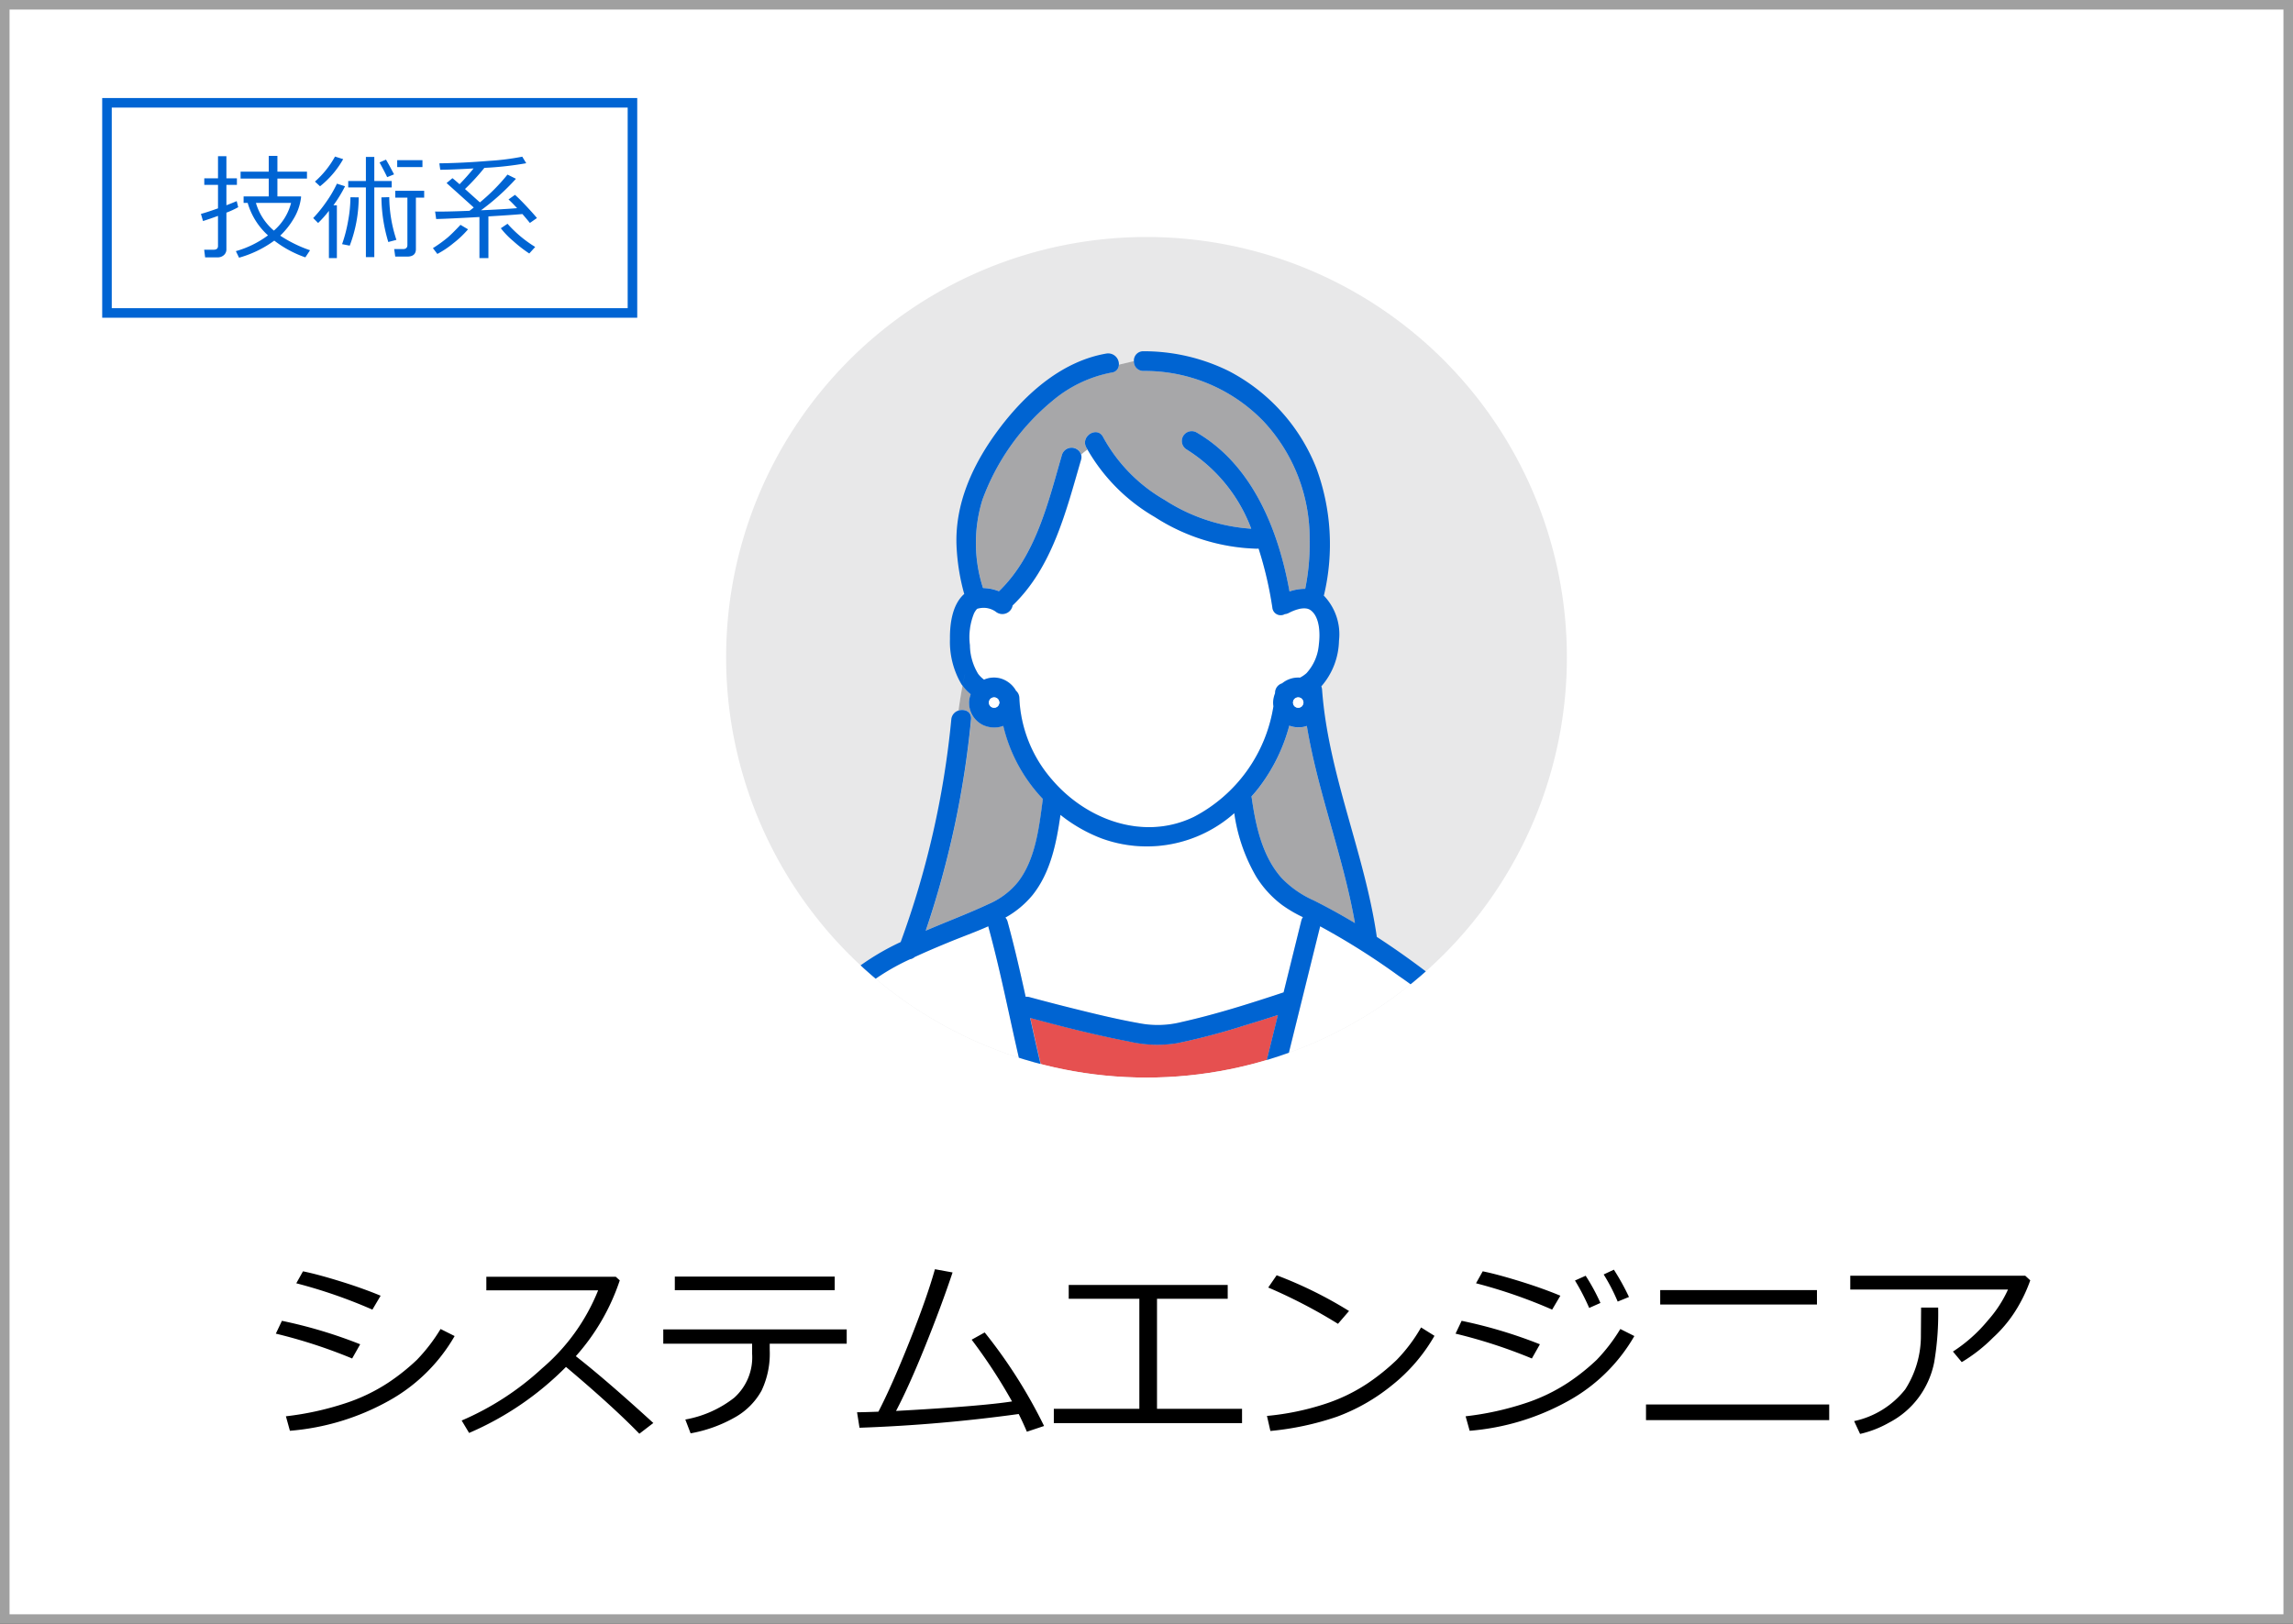 <svg xmlns="http://www.w3.org/2000/svg" xmlns:xlink="http://www.w3.org/1999/xlink" width="240" height="170" viewBox="0 0 240 170">
  <rect x="0" y="0" width="240" height="170" fill="#333333" stroke="none"/>
  <defs>
    <clipPath id="clip-path">
      <path id="パス_47881" data-name="パス 47881" d="M505.819,61.057a44,44,0,1,0,44-44,44,44,0,0,0-44,44" transform="translate(-505.819 -17.057)" fill="none"/>
    </clipPath>
    <clipPath id="clip-path-2">
      <rect id="長方形_158777" data-name="長方形 158777" width="10.836" height="20.673" fill="none"/>
    </clipPath>
    <clipPath id="clip-path-3">
      <rect id="長方形_158778" data-name="長方形 158778" width="12.255" height="25.657" fill="none"/>
    </clipPath>
    <clipPath id="clip-path-4">
      <rect id="長方形_158779" data-name="長方形 158779" width="34.934" height="24.118" fill="none"/>
    </clipPath>
    <clipPath id="clip-path-5">
      <rect id="長方形_158780" data-name="長方形 158780" width="25.93" height="10.235" fill="none"/>
    </clipPath>
  </defs>
  <g id="グループ_92549" data-name="グループ 92549" transform="translate(-1233.153 -2247.873)">
    <g id="パス_6046" data-name="パス 6046" transform="translate(1233.153 2247.873)" fill="#fff">
      <path d="M 239.5 169.5 L 0.5 169.5 L 0.5 0.5 L 239.5 0.5 L 239.5 169.5 Z" stroke="none"/>
      <path d="M 1 1 L 1 169 L 239 169 L 239 1 L 1 1 M 0 0 L 240 0 L 240 170 L 0 170 L 0 0 Z" stroke="none" fill="#a0a0a0"/>
    </g>
    <g id="システムエンジニアv02" transform="translate(1309.153 2272.684)">
      <path id="パス_47864" data-name="パス 47864" d="M593.818,61.057a44,44,0,1,1-44-44,44,44,0,0,1,44,44" transform="translate(-505.818 -17.057)" fill="#e8e8e9"/>
      <g id="グループ_91046" data-name="グループ 91046" transform="translate(0.001)" clip-path="url(#clip-path)">
        <path id="パス_47865" data-name="パス 47865" d="M595.173,95.265a2.787,2.787,0,0,1-1.491-.129,18.521,18.521,0,0,1-3.075,6.344c-.282.374-.581.731-.888,1.078a1.062,1.062,0,0,1,.028.111c.419,2.934,1.1,6.132,3.129,8.411a10.573,10.573,0,0,0,3.379,2.358c1.37.686,2.714,1.425,4.033,2.207.09.053.177.111.267.164-1.22-6.973-3.877-13.658-5.036-20.642a2.152,2.152,0,0,1-.345.1" transform="translate(-534.739 -43.971)" fill="#fff"/>
        <path id="パス_47866" data-name="パス 47866" d="M576.668,115.752a18.238,18.238,0,0,1-2.288-6.635,13.793,13.793,0,0,1-13.877,2.647,16.134,16.134,0,0,1-4.316-2.467c-.419,2.953-1.03,6-2.9,8.364a9.9,9.9,0,0,1-2.866,2.387,1.02,1.02,0,0,1,.231.425c.715,2.6,1.312,5.233,1.893,7.869a1.052,1.052,0,0,1,.393.031c1.535.417,3.077.813,4.621,1.2,2.288.569,4.585,1.128,6.908,1.54a10.177,10.177,0,0,0,4.409-.136c3.606-.811,7.158-1.939,10.664-3.1q.928-3.751,1.855-7.5a1.023,1.023,0,0,1,.168-.364,14.068,14.068,0,0,1-2.19-1.285,10.891,10.891,0,0,1-2.707-2.968" transform="translate(-521.194 -48.79)" fill="#fff"/>
        <path id="パス_47867" data-name="パス 47867" d="M545.418,93.05a2.792,2.792,0,0,1-1.723-.216,2.594,2.594,0,0,1-1.443-2.493,2.964,2.964,0,0,1,.166-.728,4.938,4.938,0,0,1-.857-.9c-.181.912-.305,1.767-.427,2.619.628-.214,1.413.088,1.325.919a97.836,97.836,0,0,1-4.743,22.119c.3-.127.6-.255.9-.38,1.9-.794,3.831-1.542,5.7-2.415a8.034,8.034,0,0,0,3.087-2.341c1.826-2.4,2.187-5.76,2.572-8.655a16.668,16.668,0,0,1-4.143-7.645,2.205,2.205,0,0,1-.41.12" transform="translate(-516.813 -41.756)" fill="#fff"/>
        <path id="パス_47868" data-name="パス 47868" d="M563.257,37.913a.983.983,0,0,1-1-1.038c-.537.14-1.065.256-1.575.379a.826.826,0,0,1-.743.813,13.473,13.473,0,0,0-6.2,2.956,24.179,24.179,0,0,0-7.334,10.35,15.3,15.3,0,0,0,.058,9.257,4.674,4.674,0,0,1,1.664.336c3.874-3.735,5.155-9.318,6.607-14.311a1.052,1.052,0,0,1,2,.017,8.279,8.279,0,0,1,.657-.529c-.045-.086-.1-.168-.142-.256-.587-1.189,1.194-2.233,1.782-1.042a16.954,16.954,0,0,0,6.439,6.571,18.985,18.985,0,0,0,9.06,3.012,16.664,16.664,0,0,0-6.787-8.311,1.033,1.033,0,0,1,1.041-1.782c5.868,3.4,8.59,10.215,9.753,16.659a5.162,5.162,0,0,1,1.641-.275,23.3,23.3,0,0,0,.463-5.042A17.946,17.946,0,0,0,575.844,43.2a17.274,17.274,0,0,0-12.587-5.287" transform="translate(-519.572 -23.888)" fill="#fff"/>
        <g id="グループ_91036" data-name="グループ 91036" transform="translate(54.979 51.165)" opacity="0.5">
          <g id="グループ_91035" data-name="グループ 91035">
            <g id="グループ_91034" data-name="グループ 91034" clip-path="url(#clip-path-2)">
              <path id="パス_47869" data-name="パス 47869" d="M595.173,95.265a2.787,2.787,0,0,1-1.491-.129,18.521,18.521,0,0,1-3.075,6.344c-.282.374-.581.731-.888,1.078a1.062,1.062,0,0,1,.028.111c.419,2.934,1.1,6.132,3.129,8.411a10.573,10.573,0,0,0,3.379,2.358c1.37.686,2.714,1.425,4.033,2.207.09.053.177.111.267.164-1.22-6.973-3.877-13.658-5.036-20.642a2.152,2.152,0,0,1-.345.1" transform="translate(-589.717 -95.136)" fill="#505054"/>
            </g>
          </g>
        </g>
        <g id="グループ_91039" data-name="グループ 91039" transform="translate(20.902 46.954)" opacity="0.5">
          <g id="グループ_91038" data-name="グループ 91038">
            <g id="グループ_91037" data-name="グループ 91037" clip-path="url(#clip-path-3)">
              <path id="パス_47870" data-name="パス 47870" d="M545.418,93.05a2.792,2.792,0,0,1-1.723-.216,2.594,2.594,0,0,1-1.443-2.493,2.964,2.964,0,0,1,.166-.728,4.938,4.938,0,0,1-.857-.9c-.181.912-.305,1.767-.427,2.619.628-.214,1.413.088,1.325.919a97.836,97.836,0,0,1-4.743,22.119c.3-.127.6-.255.9-.38,1.9-.794,3.831-1.542,5.7-2.415a8.034,8.034,0,0,0,3.087-2.341c1.826-2.4,2.187-5.76,2.572-8.655a16.668,16.668,0,0,1-4.143-7.645,2.205,2.205,0,0,1-.41.12" transform="translate(-537.715 -88.71)" fill="#505054"/>
            </g>
          </g>
        </g>
        <g id="グループ_91042" data-name="グループ 91042" transform="translate(26.145 12.987)" opacity="0.5">
          <g id="グループ_91041" data-name="グループ 91041">
            <g id="グループ_91040" data-name="グループ 91040" clip-path="url(#clip-path-4)">
              <path id="パス_47871" data-name="パス 47871" d="M563.257,37.913a.983.983,0,0,1-1-1.038c-.537.14-1.065.256-1.575.379a.826.826,0,0,1-.743.813,13.473,13.473,0,0,0-6.2,2.956,24.179,24.179,0,0,0-7.334,10.35,15.3,15.3,0,0,0,.058,9.257,4.674,4.674,0,0,1,1.664.336c3.874-3.735,5.155-9.318,6.607-14.311a1.052,1.052,0,0,1,2,.017,8.279,8.279,0,0,1,.657-.529c-.045-.086-.1-.168-.142-.256-.587-1.189,1.194-2.233,1.782-1.042a16.954,16.954,0,0,0,6.439,6.571,18.985,18.985,0,0,0,9.06,3.012,16.664,16.664,0,0,0-6.787-8.311,1.033,1.033,0,0,1,1.041-1.782c5.868,3.4,8.59,10.215,9.753,16.659a5.162,5.162,0,0,1,1.641-.275,23.3,23.3,0,0,0,.463-5.042A17.946,17.946,0,0,0,575.844,43.2a17.274,17.274,0,0,0-12.587-5.287" transform="translate(-545.716 -36.875)" fill="#505054"/>
            </g>
          </g>
        </g>
        <path id="パス_47872" data-name="パス 47872" d="M580.4,67.822c-.613-.431-1.676-.013-2.269.3a1.079,1.079,0,0,1-.415.123.872.872,0,0,1-1.3-.647,39.015,39.015,0,0,0-1.447-6.218,1.183,1.183,0,0,1-.178.017,20.713,20.713,0,0,1-10.691-3.321,19.225,19.225,0,0,1-7.038-7.056,8.418,8.418,0,0,0-.657.53,1,1,0,0,1-.014.531c-1.556,5.353-2.993,11.259-7.161,15.246a1.091,1.091,0,0,1-1.778.645,2.195,2.195,0,0,0-1.617-.363,1.6,1.6,0,0,0-.3.067l-.019.005-.009.01a1.888,1.888,0,0,0-.339.516,6.67,6.67,0,0,0-.412,3.28,5.926,5.926,0,0,0,.865,3.016,3.085,3.085,0,0,0,.612.6,2.571,2.571,0,0,1,1.889-.075,2.779,2.779,0,0,1,1.33,1.021,2.145,2.145,0,0,1,.12.205,1.042,1.042,0,0,1,.36.766,13.876,13.876,0,0,0,3.414,8.544c3.612,4.236,9.618,6.446,14.863,3.9a15.838,15.838,0,0,0,8.316-11.577,2.233,2.233,0,0,1-.025-.539,2.952,2.952,0,0,1,.189-.8c0-.033.008-.066.01-.1a1.029,1.029,0,0,1,.732-.957,2.663,2.663,0,0,1,1.881-.6,3.357,3.357,0,0,0,.681-.469,5.034,5.034,0,0,0,1.29-3.011c.143-1.062.119-2.889-.881-3.593" transform="translate(-519.227 -28.762)" fill="#fff"/>
        <path id="パス_47873" data-name="パス 47873" d="M541.9,145.857c-1.69-6.151-2.728-12.466-4.419-18.617-.008-.029-.009-.057-.014-.086-1.355.606-2.767,1.107-4.077,1.648-1.21.5-2.428,1.009-3.623,1.567a1.059,1.059,0,0,1-.508.241,23.368,23.368,0,0,0-5.769,3.746c-1.773,1.632-2.586,4.356-3.341,6.571-.565,1.661-1.077,3.347-1.5,5.05a.911.911,0,0,1-.67.7h24.953l-.033-.1a.946.946,0,0,1-1-.725" transform="translate(-510.008 -55.007)" fill="#fff"/>
        <g id="グループ_91045" data-name="グループ 91045" transform="translate(31.835 81.438)" opacity="0.75">
          <g id="グループ_91044" data-name="グループ 91044">
            <g id="グループ_91043" data-name="グループ 91043" clip-path="url(#clip-path-5)">
              <path id="パス_47874" data-name="パス 47874" d="M569.809,144.277a12.973,12.973,0,0,1-5.075-.174c-3.475-.66-6.917-1.541-10.334-2.463.628,2.865,1.267,5.728,2.044,8.556a1,1,0,0,1-.995,1.274c.011.033.022.066.033.1h23.146c.016-.072.035-.143.054-.213a.982.982,0,0,1-.544-1.159l.568-2.3q.812-3.282,1.623-6.564-1.795.58-3.6,1.125a68.792,68.792,0,0,1-6.92,1.82" transform="translate(-554.4 -141.332)" fill="#e61e1e"/>
            </g>
          </g>
        </g>
        <path id="パス_47875" data-name="パス 47875" d="M611.735,138.44a9.011,9.011,0,0,0-1.889-2.893,41.576,41.576,0,0,0-4.152-3.216,74.646,74.646,0,0,0-8.2-5.174l-.564,2.279-4.06,16.422a.973.973,0,0,1-1.446.61c-.02.07-.039.141-.054.214h22.8a1.109,1.109,0,0,1-.076-.225,41.094,41.094,0,0,0-2.357-8.016" transform="translate(-535.309 -55.008)" fill="#fff"/>
        <path id="パス_47876" data-name="パス 47876" d="M517.7,156.951H517.2a1.1,1.1,0,0,0,.509,0" transform="translate(-509.74 -65.278)" fill="#0064d2"/>
        <path id="パス_47877" data-name="パス 47877" d="M627.952,156.951H626.16a1.04,1.04,0,0,0,1.792,0" transform="translate(-547.3 -65.278)" fill="#0064d2"/>
        <path id="パス_47878" data-name="パス 47878" d="M588.1,107.163a15.823,15.823,0,0,0-1.706-3.416,13.382,13.382,0,0,0-2.968-2.827c-1.949-1.516-3.956-2.957-6.027-4.3-1.26-8.759-5.088-17.035-5.73-25.9a1.118,1.118,0,0,0-.078-.327l0,0a7.5,7.5,0,0,0,1.849-4.772,5.854,5.854,0,0,0-1.591-4.735,1.282,1.282,0,0,0,.041-.126,23.059,23.059,0,0,0-.807-13.185,19.526,19.526,0,0,0-9.165-10.188,20.065,20.065,0,0,0-8.943-2.077.97.97,0,0,0-1,1.027c.3-.078.6-.161.9-.262-.3.1-.6.184-.9.262a.983.983,0,0,0,1,1.037,17.274,17.274,0,0,1,12.586,5.288,17.937,17.937,0,0,1,4.806,12.476,23.256,23.256,0,0,1-.462,5.042,5.149,5.149,0,0,0-1.642.275c-1.163-6.444-3.885-13.262-9.752-16.66a1.033,1.033,0,0,0-1.042,1.782,16.661,16.661,0,0,1,6.788,8.311,18.987,18.987,0,0,1-9.061-3.012,16.96,16.96,0,0,1-6.439-6.571c-.588-1.191-2.37-.146-1.782,1.042.043.087.1.169.142.256a6.848,6.848,0,0,1,.947-.583,6.848,6.848,0,0,0-.947.583,19.234,19.234,0,0,0,7.037,7.056,20.721,20.721,0,0,0,10.692,3.321,1.165,1.165,0,0,0,.177-.017,38.945,38.945,0,0,1,1.448,6.218.873.873,0,0,0,1.3.647,1.088,1.088,0,0,0,.415-.123c.592-.309,1.655-.727,2.267-.3,1,.7,1.024,2.531.881,3.592a5.025,5.025,0,0,1-1.29,3.012,3.322,3.322,0,0,1-.682.469,2.662,2.662,0,0,0-1.88.6,1.029,1.029,0,0,0-.731.957c0,.033-.008.066-.01.1a2.942,2.942,0,0,0-.189.8,2.234,2.234,0,0,0,.026.539,15.844,15.844,0,0,1-8.316,11.577c-5.246,2.546-11.252.336-14.863-3.9a13.873,13.873,0,0,1-3.414-8.545,1.039,1.039,0,0,0-.359-.765,2.011,2.011,0,0,0-.121-.205,2.786,2.786,0,0,0-1.33-1.022,2.574,2.574,0,0,0-1.889.076,3.054,3.054,0,0,1-.612-.6,5.915,5.915,0,0,1-.866-3.016,6.661,6.661,0,0,1,.412-3.28,1.888,1.888,0,0,1,.339-.516l.009-.01.018,0a1.563,1.563,0,0,1,.3-.067,2.192,2.192,0,0,1,1.617.363,1.09,1.09,0,0,0,1.777-.645c4.168-3.987,5.6-9.893,7.162-15.246a1,1,0,0,0,.013-.531,8.082,8.082,0,0,0-1.837,2.327,8.082,8.082,0,0,1,1.837-2.327,1.052,1.052,0,0,0-2-.018c-1.452,4.993-2.733,10.577-6.607,14.312a4.678,4.678,0,0,0-1.664-.336,15.3,15.3,0,0,1-.058-9.257,24.19,24.19,0,0,1,7.333-10.35,13.476,13.476,0,0,1,6.2-2.956.826.826,0,0,0,.744-.812,6.034,6.034,0,0,0-3.027,1.423,6.034,6.034,0,0,1,3.027-1.423,1.124,1.124,0,0,0-1.292-1.178c-4.6.782-8.375,4.114-11.113,7.712-2.827,3.714-4.9,8.094-4.564,12.847a22.277,22.277,0,0,0,.784,4.621c-.018.016-.041.025-.06.042-1.21,1.126-1.455,3.115-1.436,4.672a8.772,8.772,0,0,0,1.212,4.746c.031.045.07.083.1.127.077-.39.163-.786.267-1.2-.1.416-.189.813-.267,1.2a4.984,4.984,0,0,0,.858.9,2.95,2.95,0,0,0-.166.728,2.6,2.6,0,0,0,1.443,2.493,2.8,2.8,0,0,0,1.723.216,2.136,2.136,0,0,0,.41-.12,16.669,16.669,0,0,0,4.142,7.646c-.384,2.9-.746,6.257-2.572,8.655a8.04,8.04,0,0,1-3.086,2.341c-1.87.874-3.8,1.621-5.7,2.415-.3.125-.6.253-.9.381a97.878,97.878,0,0,0,4.743-22.12c.087-.83-.7-1.133-1.326-.919a35.241,35.241,0,0,1-.682,3.748,35.241,35.241,0,0,0,.682-3.748,1.063,1.063,0,0,0-.739.919,93.659,93.659,0,0,1-5.3,23.31,26.163,26.163,0,0,0-6.061,3.906c-1.955,1.742-2.912,4.411-3.775,6.815-.694,1.932-1.3,3.906-1.8,5.9a1.007,1.007,0,0,0,.812,1.252h.508a.91.91,0,0,0,.67-.7c.427-1.7.938-3.389,1.5-5.05.754-2.214,1.568-4.938,3.341-6.571a23.384,23.384,0,0,1,5.769-3.745,1.059,1.059,0,0,0,.508-.241c1.2-.558,2.414-1.069,3.623-1.567,1.311-.54,2.722-1.043,4.077-1.647.006.029.007.056.014.085,1.691,6.151,2.729,12.466,4.419,18.618a1.033,1.033,0,0,0,1.991-.549c-.777-2.828-1.416-5.691-2.044-8.556,3.417.923,6.858,1.8,10.334,2.464a12.985,12.985,0,0,0,5.075.174,68.962,68.962,0,0,0,6.92-1.82q1.806-.544,3.6-1.125l-1.622,6.564-.568,2.3c-.319,1.29,1.671,1.84,1.99.549l4.06-16.423q.282-1.139.564-2.278a74.625,74.625,0,0,1,8.2,5.173,41.756,41.756,0,0,1,4.151,3.217,9,9,0,0,1,1.889,2.893,41.054,41.054,0,0,1,2.357,8.016,1.086,1.086,0,0,0,.077.225h1.791a.991.991,0,0,0,.123-.774,51.5,51.5,0,0,0-1.969-7.084M537.893,72.118a1.708,1.708,0,0,1-.052.186c-.023.043-.049.085-.075.126s-.052.054-.08.08-.083.052-.127.076-.092.028-.14.039a1.5,1.5,0,0,1-.153,0c-.047-.011-.094-.024-.14-.039s-.085-.049-.126-.076-.054-.052-.08-.08-.052-.083-.076-.126-.028-.093-.039-.14a1.481,1.481,0,0,1,0-.153c.011-.048.024-.094.039-.14s.049-.086.076-.127.052-.054.08-.08.083-.052.126-.075.093-.028.14-.039a1.5,1.5,0,0,1,.153,0c.047.01.094.024.14.039s.085.049.126.075.054.053.08.08.052.083.075.127a1.63,1.63,0,0,1,.052.186l0,.03,0,.031m30.741-.107c.01-.048.024-.094.039-.14s.049-.086.076-.127.052-.054.08-.08.083-.052.126-.075.093-.028.14-.039a1.494,1.494,0,0,1,.153,0c.047.01.094.024.14.039s.086.049.127.075.054.053.08.08.052.084.075.127a1.618,1.618,0,0,1,.052.186c0,.01,0,.02,0,.03s0,.02,0,.031a1.694,1.694,0,0,1-.052.186c-.024.043-.048.085-.075.126s-.052.054-.08.08-.084.052-.127.076-.092.028-.14.039a1.494,1.494,0,0,1-.153,0c-.047-.011-.094-.024-.14-.039s-.086-.049-.126-.076-.054-.052-.08-.08-.052-.083-.076-.126-.028-.093-.039-.14a1.481,1.481,0,0,1,0-.153m.863,22.917q-.927,3.752-1.854,7.5c-3.507,1.164-7.058,2.292-10.664,3.1a10.177,10.177,0,0,1-4.409.135c-2.322-.412-4.62-.971-6.908-1.54q-2.316-.576-4.621-1.2a1.04,1.04,0,0,0-.393-.031c-.581-2.636-1.178-5.267-1.893-7.869a1.02,1.02,0,0,0-.231-.425,9.909,9.909,0,0,0,2.866-2.387c1.867-2.36,2.478-5.41,2.9-8.364a16.134,16.134,0,0,0,4.316,2.467,13.791,13.791,0,0,0,13.877-2.647,18.238,18.238,0,0,0,2.288,6.635,10.881,10.881,0,0,0,2.707,2.968,14.017,14.017,0,0,0,2.19,1.285,1.035,1.035,0,0,0-.168.364m5.345.094c-1.318-.781-2.662-1.52-4.033-2.207a10.588,10.588,0,0,1-3.379-2.357c-2.029-2.28-2.71-5.478-3.129-8.412a1.134,1.134,0,0,0-.027-.111c.308-.347.607-.7.888-1.077a18.514,18.514,0,0,0,3.075-6.345,2.781,2.781,0,0,0,1.491.129,2.107,2.107,0,0,0,.345-.1c1.159,6.984,3.815,13.668,5.036,20.642-.09-.054-.178-.112-.267-.165" transform="translate(-509.295 -23.348)" fill="#0064d2"/>
        <path id="パス_47879" data-name="パス 47879" d="M548.835,90.933c-.024-.043-.048-.085-.075-.126s-.052-.054-.08-.08-.084-.052-.127-.076-.092-.028-.14-.039a1.494,1.494,0,0,0-.153,0c-.047.011-.094.024-.14.039s-.085.049-.126.076-.054.052-.08.08-.052.083-.076.126-.027.093-.039.14a1.494,1.494,0,0,0,0,.153c.011.047.024.094.039.14s.049.086.076.127.052.054.08.08.083.052.126.075.093.028.14.039.1,0,.153,0,.094-.024.14-.039.086-.048.127-.075.054-.052.08-.08.052-.083.075-.127a1.629,1.629,0,0,0,.052-.186c0-.01,0-.02,0-.03s0-.02,0-.031a1.708,1.708,0,0,0-.052-.186" transform="translate(-520.288 -42.41)" fill="#fff"/>
        <path id="パス_47880" data-name="パス 47880" d="M597.407,90.933c-.024-.043-.048-.085-.075-.126s-.052-.054-.08-.08-.084-.052-.127-.076-.092-.028-.14-.039a1.494,1.494,0,0,0-.153,0c-.047.011-.094.024-.14.039s-.085.049-.126.076-.054.052-.08.08-.052.083-.076.126-.028.093-.039.14a1.46,1.46,0,0,0,0,.153c.011.047.024.094.039.14s.049.086.076.127.052.054.08.08.083.052.126.075.093.028.14.039.1,0,.153,0,.094-.024.14-.039.086-.048.127-.075.054-.052.08-.08.052-.083.075-.127a1.617,1.617,0,0,0,.052-.186c0-.01,0-.02,0-.03s0-.02,0-.031a1.694,1.694,0,0,0-.052-.186" transform="translate(-537.031 -42.41)" fill="#fff"/>
      </g>
    </g>
    <path id="パス_48964" data-name="パス 48964" d="M-173.161-13.484l-.861,1.456a52.859,52.859,0,0,0-7.967-2.758l.7-1.251q1.446.287,3.84,1.025T-173.161-13.484ZM-175.3-8.4l-.841,1.487a53.547,53.547,0,0,0-7.988-2.6l.636-1.343A49.335,49.335,0,0,1-175.3-8.4Zm9.885-.861a18.046,18.046,0,0,1-6.875,6.768A25.422,25.422,0,0,1-182.656.656l-.42-1.518a31.046,31.046,0,0,0,6.193-1.354,18.743,18.743,0,0,0,4.542-2.179,22.086,22.086,0,0,0,2.984-2.384A18.208,18.208,0,0,0-166.886-10Zm20.8,9.1L-146.08.964q-2.81-2.892-7.68-6.993A32.05,32.05,0,0,1-163.9.882l-.779-1.3a29.552,29.552,0,0,0,8.413-5.46,21,21,0,0,0,5.87-8.167h-11.7v-1.425h13.545l.42.379a22.625,22.625,0,0,1-4.6,7.937Q-149.6-4.707-144.624-.164Zm18.98-13.9h-16.734v-1.425h16.734Zm-6.8,6.3a9.047,9.047,0,0,1-.856,4.214A7.2,7.2,0,0,1-136-.795,14.566,14.566,0,0,1-140.717.923l-.554-1.446a11.576,11.576,0,0,0,5.106-2.271,5.667,5.667,0,0,0,1.887-4.6V-8.459h-9.3v-1.5h19.2v1.5h-8.06ZM-106.376-1.1A163.125,163.125,0,0,1-123.039.338l-.256-1.62q.9-.01,2.235-.062,1.4-2.7,3.235-7.3t2.681-7.614l1.846.338q-1.159,3.476-2.856,7.69t-3.061,6.809q8.931-.492,12.141-.995A56.442,56.442,0,0,0-111.3-8.88l1.364-.759A52.7,52.7,0,0,1-103.72.154l-1.8.6Q-105.925-.205-106.376-1.1ZM-83-.144h-19.7v-1.5h8.952V-13.166h-7.393v-1.446H-84.5v1.446H-91.9V-1.641H-83Zm11.2-11.741-1.159,1.343a54.888,54.888,0,0,0-7.3-3.8l.882-1.282A43.519,43.519,0,0,1-71.8-11.884Zm8.941,2.6a18.1,18.1,0,0,1-4.471,5.194A20.17,20.17,0,0,1-73.045-.825a30.132,30.132,0,0,1-6.988,1.5L-80.392-.9A27.608,27.608,0,0,0-74.4-2.128a18.2,18.2,0,0,0,4.486-2.143,22.786,22.786,0,0,0,3.1-2.492,16.9,16.9,0,0,0,2.553-3.4Zm13.177-4.2-.861,1.456a52.859,52.859,0,0,0-7.967-2.758l.7-1.251q1.446.287,3.84,1.025T-49.681-13.484ZM-51.824-8.4l-.841,1.487a53.547,53.547,0,0,0-7.988-2.6l.636-1.343A49.335,49.335,0,0,1-51.824-8.4Zm9.885-.861a18.046,18.046,0,0,1-6.875,6.768A25.422,25.422,0,0,1-59.176.656L-59.6-.861A31.046,31.046,0,0,0-53.4-2.215a18.743,18.743,0,0,0,4.542-2.179,22.086,22.086,0,0,0,2.984-2.384A18.208,18.208,0,0,0-43.406-10Zm-.564-4.091-1.179.482a19.883,19.883,0,0,0-1.466-2.84l1.066-.5A24.772,24.772,0,0,1-42.5-13.351Zm-2.984.625-1.179.523a23.061,23.061,0,0,0-1.487-2.871l1.118-.5A21.251,21.251,0,0,1-45.487-12.725Zm22.662.164H-39.232v-1.507h16.406Zm1.282,12.1H-40.719V-2.1h19.175ZM-.5-15.094a15.612,15.612,0,0,1-1.092,2.425A13.812,13.812,0,0,1-4.4-9.09,16.7,16.7,0,0,1-7.67-6.532l-.923-1.107A15.868,15.868,0,0,0-4.917-10.92,12.69,12.69,0,0,0-2.83-14.13H-19.339v-1.446H-1.025Zm-9.639,2.851a30.439,30.439,0,0,1-.415,5.722,9.182,9.182,0,0,1-1.625,3.686,9,9,0,0,1-3.066,2.62,11.133,11.133,0,0,1-3.066,1.2l-.625-1.343a9.26,9.26,0,0,0,5.353-3.327A10.371,10.371,0,0,0-11.946-9.4l.021-2.84Z" transform="translate(1446.153 2397.005)"/>
    <g id="長方形_2351" data-name="長方形 2351" transform="translate(1243.85 2258.136)" fill="#fff" stroke="#0064d3" stroke-width="1">
      <rect width="56" height="23" stroke="none"/>
      <rect x="0.5" y="0.5" width="55" height="22" fill="none"/>
    </g>
    <path id="パス_48963" data-name="パス 48963" d="M-9.369-1.594A13.759,13.759,0,0,0-6.246-.064L-6.738.68A11.5,11.5,0,0,1-9.99-1.072,11.535,11.535,0,0,1-13.676.715L-14.01.029a10.3,10.3,0,0,0,3.363-1.652,7.289,7.289,0,0,1-2.127-3.4H-13.2V-5.7h2.631V-7.57h-2.947v-.721h2.947V-9.943h.908v1.652h3.094v.721H-9.662V-5.7h2.473v.123a5.62,5.62,0,0,1-.782,2.227A8.165,8.165,0,0,1-9.369-1.594Zm-.662-.527a5.691,5.691,0,0,0,1.8-2.9h-3.68A5.994,5.994,0,0,0-10.031-2.121Zm-7.418-1-.217-.75q.557-.141,1.787-.58V-6.908h-1.436v-.686h1.436V-9.908H-15v2.314h1.1v.686H-15v2.133q.633-.24,1.078-.434l.158.639A9.4,9.4,0,0,1-15-4V-.176a.79.79,0,0,1-.264.621A.952.952,0,0,1-15.92.68h-1.307l-.1-.8h.99q.457,0,.457-.387V-3.662Q-16.869-3.3-17.449-3.123ZM-5.2-6.762l-.533-.492a9.723,9.723,0,0,0,2.1-2.619l.855.27A9.7,9.7,0,0,1-5.2-6.762ZM-.4.656V-6.639H-2.25v-.674H-.4v-2.52H.48v2.52H2.3v.674H.48V.656ZM1.828-7.717q-.246-.527-.8-1.541l.674-.293q.311.521.844,1.541ZM2.877-8.771v-.721H5.52v.721ZM-4.271.756V-4.189A11.6,11.6,0,0,1-5.4-2.918l-.516-.516a13.964,13.964,0,0,0,1.374-1.7,12.248,12.248,0,0,0,1.11-1.9l.85.27A14.5,14.5,0,0,1-3.8-4.77h.363V.756ZM3.92.6H2.672L2.561-.187h.92q.463,0,.463-.428V-5.572H2.672v-.715H5.7v.715H4.834V-.187Q4.834.6,3.92.6ZM1.945-.926A16.687,16.687,0,0,1,1.225-5.6l.82-.023a14.549,14.549,0,0,0,.75,4.471Zm-4.037.381-.8-.158a14.84,14.84,0,0,0,.624-2.4,13.79,13.79,0,0,0,.249-2.44v-.07l.867.012A14.365,14.365,0,0,1-2.092-.545ZM11.484.756v-4.3q-3.246.182-4.529.211l-.111-.785q.938.029,3.6-.076.223-.164.445-.346Q10.834-4.594,8.045-7.1l.615-.51q.158.117.744.633.855-.885,1.465-1.652Q8.648-8.5,7.383-8.49l-.094-.674q2.484-.035,5.15-.255a26.049,26.049,0,0,0,3.527-.442l.416.686A34.519,34.519,0,0,1,12-8.689,23.028,23.028,0,0,1,9.973-6.475l1.559,1.4A20,20,0,0,0,14.42-7.986l.885.439a24.045,24.045,0,0,1-3.662,3.3q2.338-.105,3.785-.223-.5-.545-.9-.914l.674-.48q.381.322,1.148,1.137t1.154,1.289l-.738.516q-.375-.463-.785-.932-1.1.1-3.557.246V.756ZM16.7.275a13.935,13.935,0,0,1-1.667-1.292,8.81,8.81,0,0,1-1.31-1.351l.7-.469A12.881,12.881,0,0,0,17.32-.41ZM7.078.322,6.615-.287A13.822,13.822,0,0,0,8.162-1.4Q8.713-1.881,9.5-2.725l.791.469A10.368,10.368,0,0,1,8.763-.806,9.939,9.939,0,0,1,7.078.322Z" transform="translate(1271.85 2274.136)" fill="#0064d3"/>
  </g>
</svg>
